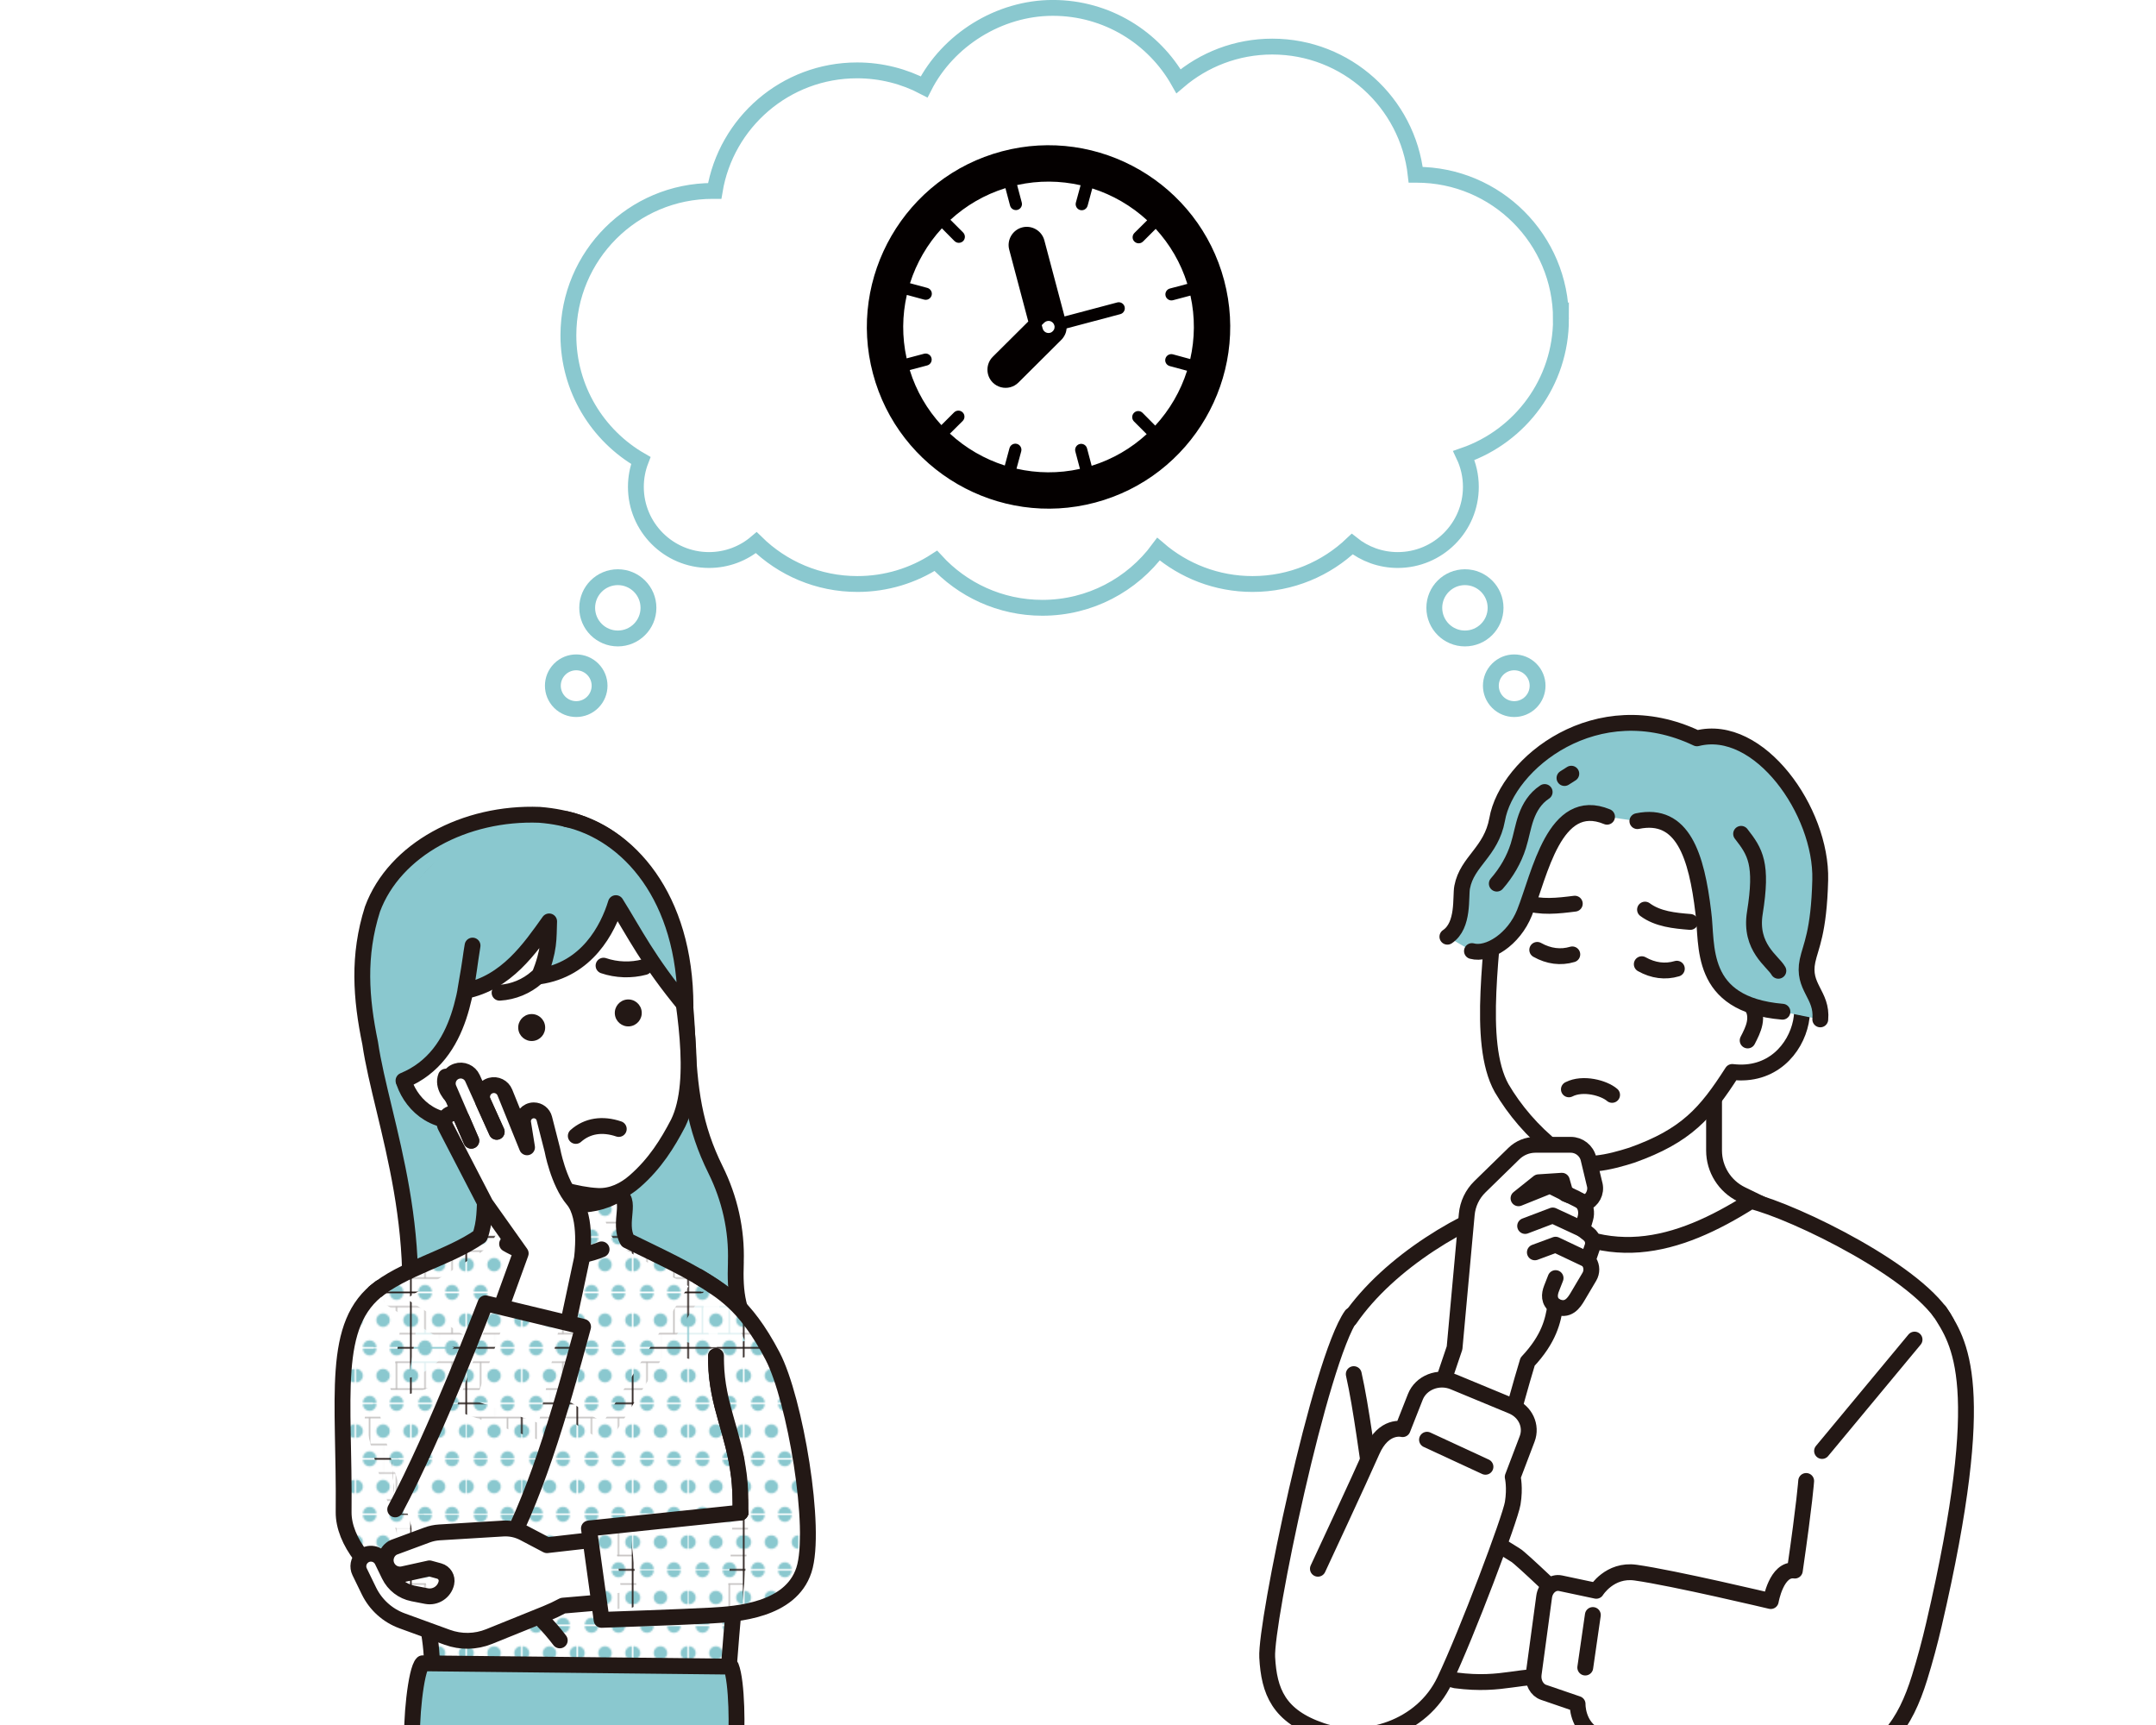 <?xml version="1.0" encoding="UTF-8"?><svg id="_レイヤー_2" xmlns="http://www.w3.org/2000/svg" xmlns:xlink="http://www.w3.org/1999/xlink" viewBox="0 0 1360.31 1088.29"><defs><clipPath id="clippath"><rect x="0" y="312.38" width="799.93" height="775.91" style="fill:none;"/></clipPath><pattern id="_黄ドット_7" x="0" y="0" width="34.02" height="34.02" patternTransform="translate(12614.66 2740.82)" patternUnits="userSpaceOnUse" viewBox="0 0 34.02 34.02"><rect width="34.02" height="34.02" style="fill:none;"/><rect x="17.01" y="25.51" width="17.01" height="17.01" style="fill:#fff;"/><path d="m29.76,34.02c0,2.35-1.9,4.25-4.25,4.25s-4.25-1.9-4.25-4.25,1.9-4.25,4.25-4.25,4.25,1.9,4.25,4.25Z" style="fill:#8ac8cf;"/><rect x="0" y="25.51" width="17.01" height="17.01" style="fill:#fff;"/><path d="m12.76,34.02c0,2.35-1.9,4.25-4.25,4.25s-4.25-1.9-4.25-4.25,1.9-4.25,4.25-4.25,4.25,1.9,4.25,4.25Z" style="fill:#8ac8cf;"/><rect x="25.51" y="8.5" width="17.01" height="17.01" style="fill:#fff;"/><path d="m38.27,17.01c0,2.35-1.9,4.25-4.25,4.25s-4.25-1.9-4.25-4.25,1.9-4.25,4.25-4.25,4.25,1.9,4.25,4.25Z" style="fill:#8ac8cf;"/><rect x="8.5" y="8.5" width="17.01" height="17.01" style="fill:#fff;"/><path d="m21.26,17.01c0,2.35-1.9,4.25-4.25,4.25s-4.25-1.9-4.25-4.25,1.9-4.25,4.25-4.25,4.25,1.9,4.25,4.25Z" style="fill:#8ac8cf;"/><rect x="-8.5" y="8.5" width="17.01" height="17.01" style="fill:#fff;"/><path d="m4.25,17.01C4.25,19.36,2.35,21.26,0,21.26s-4.25-1.9-4.25-4.25S-2.35,12.76,0,12.76s4.25,1.9,4.25,4.25Z" style="fill:#8ac8cf;"/><rect x="17.01" y="-8.5" width="17.01" height="17.01" style="fill:#fff;"/><path d="m29.76,0c0,2.35-1.9,4.25-4.25,4.25S21.26,2.35,21.26,0s1.9-4.25,4.25-4.25S29.76-2.35,29.76,0Z" style="fill:#8ac8cf;"/><rect x="0" y="-8.5" width="17.01" height="17.01" style="fill:#fff;"/><path d="m12.76,0c0,2.35-1.9,4.25-4.25,4.25S4.25,2.35,4.25,0s1.9-4.25,4.25-4.25S12.76-2.35,12.76,0Z" style="fill:#8ac8cf;"/></pattern><clipPath id="clippath-1"><rect x="539.61" y="312.38" width="820.7" height="775.91" style="fill:none;"/></clipPath></defs><g id="object"><g style="clip-path:url(#clippath);"><path d="m464.27,796.06c.67-20.13-3.87-40.05-12.82-58.13-13.39-27.03-16.52-50.22-17.86-85.03-2.64-62.93-20.15-133.12-93.17-138.85-47.02-1.83-91.47,21.8-105.41,59.5-9.33,29.39-7.32,56.22-1.45,84.58,7.15,49.13,39.91,125.58,17.59,216.67,19.37.4,26.72-12.11,42.78-24.25,15.18,7.86,47.31,21.38,57.97,2.11,16,7.93,57.63,12.32,61.59-10.6,19.88,15.76,42.47,12.27,64.31,7.4-12.76-21.97-14.19-32.79-13.51-53.38Z" style="fill:#8ac8cf;"/><path d="m464.27,796.06c.67-20.13-3.87-40.05-12.82-58.13-13.39-27.03-16.52-50.22-17.86-85.03-2.64-62.93-20.15-133.12-93.17-138.85-47.02-1.83-91.47,21.8-105.41,59.5-9.33,29.39-7.32,56.22-1.45,84.58,7.15,49.13,39.91,125.58,17.59,216.67,19.37.4,26.72-12.11,42.78-24.25,15.18,7.86,47.31,21.38,57.97,2.11,16,7.93,57.63,12.32,61.59-10.6,19.88,15.76,42.47,12.27,64.31,7.4-12.76-21.97-14.19-32.79-13.51-53.38Z" style="fill:none; stroke:#231815; stroke-linecap:round; stroke-linejoin:round; stroke-width:10px;"/><path d="m386.34,763.69l-1.46-85.13h-71.72v79.48c0,12.36-5.52,23.63-14.22,29.03l-52.06,32.3,135.12,85.01,59.41-94.72-44.62-25.77c-6.23-3.6-10.3-11.45-10.45-20.19Z" style="fill:#fff;"/><path d="m386.34,763.69l-1.46-85.13h-71.72v79.48c0,12.36-5.52,23.63-14.22,29.03l-52.06,32.3,135.12,85.01,59.41-94.72-44.62-25.77c-6.23-3.6-10.3-11.45-10.45-20.19Z" style="fill:none; stroke:#231815; stroke-linecap:round; stroke-linejoin:round; stroke-width:10px;"/><path d="m451.78,859.49l2.64-45.27c-16.1-11.82-43.06-23.91-58.52-31.61-6.43-11.4,2.4-27.51-9.74-28.83-13.46,14.63-36.21,9.34-51.06,3.01-8.46-3.61-17.2-8.34-22.53-14.67-10.58-1.75-3.4,21.14-9.8,37.84-19.36,13.61-48.48,19.99-66.59,35.36l-1.06,79.51c5.8,28.58,16.77,55.76,23.43,84.14,10.54,44.95,23.04,68.88,4.7,127.03,69.29,4.2,126.09,3.58,191.46,3.97,4.05-37.47,5.6-70.3,9.09-103.52,2.14-20.26,4.94-54.87,2.46-75.09-3.47-28.35-13.8-44.42-14.48-71.87Z" style="fill:url(#_黄ドット_7);"/><path d="m235.12,894.82c5.8,28.58,16.77,55.76,23.43,84.14,10.54,44.95,23.04,68.88,4.7,127.03,69.29,4.2,126.09,3.58,191.46,3.97,4.05-37.47,5.6-70.3,9.09-103.52,2.14-20.26,4.94-54.87,2.46-75.09-3.47-28.35-13.8-44.42-14.48-71.87-.02-1.32-.03-2.65-.02-4.02" style="fill:none; stroke:#231815; stroke-linecap:round; stroke-linejoin:round; stroke-width:10px;"/><path d="m236.18,815.32c18.11-15.37,47.23-21.75,66.59-35.36,6.4-16.7-.78-39.6,9.8-37.84,5.33,6.33,14.9,12.51,25.21,14.89,11.06,2.55,34.56,7.12,51.6-3.5,10.35,2.43.09,17.71,6.52,29.11,15.46,7.7,42.42,19.79,58.52,31.61,1.2.88,2.34,1.75,3.41,2.63" style="fill:none; stroke:#231815; stroke-linecap:round; stroke-linejoin:round; stroke-width:10px;"/><path d="m379.57,788.19c-13.84,5.86-39.39,8.52-59.62-3.46" style="fill:none; stroke:#231815; stroke-linecap:round; stroke-linejoin:round; stroke-width:10px;"/><path d="m267.77,653.46l8.45.63c-3.15-.69-5.96-.87-8.45-.63Z" style="fill:#fff;"/><path d="m352.71,529.05c-32.96,1.4-60.76,2.65-80.88,24.88-22.29,25.01-22.95,53.5-6.18,99.38l2.11.16c2.49-.24,5.29-.06,8.45.63l-8.45-.63c-28.26,2.74-14.17,60.54,27.77,53.09,16.56,22.62,28.56,35.05,60.92,44.41,6.66,1.68,13.74,3.22,20.72,3.53,8.87.4,16.9-3.59,23.43-9.31,12.72-11.13,20.55-23.78,27.26-36.65,13.42-27.27,2.95-78.19-1.77-109.71-5.95-38.66-38.45-69.26-73.39-69.78Z" style="fill:#fff;"/><path d="m276.22,654.09c-38.97-8.57-26.31,60.57,19.33,52.46,16.56,22.63,28.56,35.05,60.92,44.41,6.66,1.68,13.74,3.22,20.72,3.53,8.87.4,16.9-3.59,23.43-9.31,12.72-11.13,20.55-23.78,27.26-36.65,13.42-27.27,2.95-78.19-1.77-109.71-5.95-38.66-38.45-69.26-73.39-69.78-32.96,1.4-60.76,2.65-80.88,24.88-22.29,25.01-22.95,53.5-6.18,99.38" style="fill:none; stroke:#231815; stroke-linecap:round; stroke-linejoin:round; stroke-width:10px;"/><path d="m395.72,630.55c-4.68.38-8.17,4.48-7.79,9.16.38,4.68,4.48,8.17,9.16,7.79,4.68-.38,8.17-4.48,7.79-9.16-.38-4.68-4.48-8.17-9.16-7.79Z" style="fill:#231815;"/><path d="m334.78,639.77c-4.68.38-8.17,4.48-7.79,9.16.38,4.68,4.48,8.17,9.16,7.79,4.68-.38,8.17-4.48,7.79-9.16-.38-4.68-4.48-8.17-9.16-7.79Z" style="fill:#231815;"/><path d="m281.31,679.21c-1.12,2.84-.45,6.07,1.07,8.76,1.51,2.69,3.79,4.95,6.04,7.17" style="fill:none; stroke:#231815; stroke-linecap:round; stroke-linejoin:round; stroke-width:10px;"/><path d="m315.2,626.27c8.65-.48,17.06-3.95,23.52-9.71" style="fill:none; stroke:#231815; stroke-linecap:round; stroke-linejoin:round; stroke-width:10px;"/><path d="m380.8,609.21c8.19,2.79,17.42,3.09,25.82.85" style="fill:none; stroke:#231815; stroke-linecap:round; stroke-linejoin:round; stroke-width:10px;"/><path d="m363.29,716.62c7.4-6.55,16.9-7.85,27.12-4.39" style="fill:none; stroke:#231815; stroke-linecap:round; stroke-linejoin:round; stroke-width:10px;"/><path d="m372.38,522.25l-44.82-.51c-72.15,4.19-108.11,90.42-79.53,159.89.86,2.1,4.57.54,6.16.31,25.73-10.67,34.93-35.23,39.38-57l-.04.2c26-5.21,40.87-26.92,52.93-43.85-.42,10.78.46,17.58-6.38,34.72,30.19-4.28,42.56-22.76,48.49-46.25,12.41,15.79,25.59,46.25,41.41,61.96-2.04-25.7-.42-41.16-10.74-61.7-17.42-27.58-25.36-36.19-46.87-47.76Z" style="fill:#8ac8cf;"/><path d="m357.47,516.77c38.97,8.96,75.01,49.13,75.03,118.01-23.88-28.88-31.93-45.9-43.92-65.02-5.02,16.43-18.3,41.98-48.49,46.25,6.83-17.14,5.96-23.94,6.38-34.72-12.07,16.93-26.93,38.64-52.93,43.85,1.91-10.66,2.74-16.2,4.61-28.6-3.95,22.2-4.99,69.17-43.56,85.16" style="fill:none; stroke:#231815; stroke-linecap:round; stroke-linejoin:round; stroke-width:10px;"/><path d="m461.27,1051.42l-194.64-2.1c-4.34,3.99-7.62,37.69-6.38,51.19-39.04,57.31-73.13,457.36-101.02,667.97,52.37,30.44,145.75,40.2,204.5,41.87,58.75,1.68,125.51-9.61,176.33-20.17-40.98-610.95-52.49-638.89-76.19-686.1,1.53-12.12,1.17-43.27-2.6-52.66Z" style="fill:#8ac8cf;"/><path d="m461.27,1051.42l-194.64-2.1c-4.34,3.99-7.62,37.69-6.38,51.19-39.04,57.31-73.13,457.36-101.02,667.97,52.37,30.44,145.75,40.2,204.5,41.87,58.75,1.68,125.51-9.61,176.33-20.17-40.98-610.95-52.49-638.89-76.19-686.1,1.53-12.12,1.17-43.27-2.6-52.66Z" style="fill:none; stroke:#231815; stroke-linecap:round; stroke-linejoin:round; stroke-width:10px;"/><path d="m303.36,995.18c18.82,8.34,35.64,21.1,49.82,39.69" style="fill:none; stroke:#231815; stroke-linecap:round; stroke-linejoin:round; stroke-width:10px;"/><path d="m348.45,725.26l-5.02-19.63c-.77-3.02-3.5-5.14-6.62-5.14-4.21,0-7.41,3.76-6.75,7.92l2.47,15.4-13.99-34.59c-1.42-3.5-5.23-5.39-8.88-4.4-4.42,1.21-6.72,6.08-4.83,10.26l8.55,18.95-8.55-18.95s0,0,0,0l-6.72-14.89c-1.73-3.83-6.08-5.72-10.05-4.38-4.52,1.53-6.77,6.59-4.88,10.97l8.22,19.04s0,0,0,0l5.97,13.83-5.97-13.83c-1.88-4.36-7.94-4.65-10.24-.5-.93,1.67-.95,3.7-.07,5.39l25.2,48.66,22.25,31.36-34.91,96.11,49.94,17.54,23.57-110.28s3.82-26.07-5.56-37.2c-9.39-11.12-13.12-31.63-13.12-31.63Z" style="fill:#fff;"/><polygon points="313.39 714.02 304.84 695.07 304.84 695.07 313.39 714.02" style="fill:#fff;"/><polygon points="291.39 705.81 291.39 705.81 297.36 719.64 291.39 705.81" style="fill:#fff;"/><path d="m348.45,725.26l-5.02-19.63c-.77-3.02-3.5-5.14-6.62-5.14-4.21,0-7.41,3.76-6.75,7.92l2.47,15.4-13.99-34.59c-1.42-3.5-5.23-5.39-8.88-4.4-4.42,1.21-6.72,6.08-4.83,10.26l8.55,18.95-8.55-18.95s0,0,0,0l-6.72-14.89c-1.73-3.83-6.08-5.72-10.05-4.38-4.52,1.53-6.77,6.59-4.88,10.97l8.22,19.04s0,0,0,0l5.97,13.83-5.97-13.83c-1.88-4.36-7.94-4.65-10.24-.5-.93,1.67-.95,3.7-.07,5.39l25.2,48.66,22.25,31.36-34.91,96.11,49.94,17.54,23.57-110.28s3.82-26.07-5.56-37.2c-9.39-11.12-13.12-31.63-13.12-31.63Z" style="fill:none; stroke:#231815; stroke-linecap:round; stroke-linejoin:round; stroke-width:10px;"/><polygon points="313.39 714.02 304.84 695.07 304.84 695.07 313.39 714.02" style="fill:none; stroke:#231815; stroke-linecap:round; stroke-linejoin:round; stroke-width:10px;"/><polygon points="291.39 705.81 291.39 705.81 297.36 719.64 291.39 705.81" style="fill:none; stroke:#231815; stroke-linecap:round; stroke-linejoin:round; stroke-width:10px;"/><polygon points="250.99 976.52 270.25 961.55 246.24 908.35 250.99 976.52" style="fill:url(#_黄ドット_7);"/><path d="m249.35,952.24l-9.41-139.88c-31.65,22.92-22.38,68.98-23.12,141.54-.37,36.49,67.27,83.8,96.92,33.64,22.86-38.69,39.44-95.78,54.16-150.51l-61.57-14.82s-31.36,82.16-56.97,130.03Z" style="fill:url(#_黄ドット_7);"/><path d="m249.35,952.24c25.62-47.87,56.97-130.03,56.97-130.03l61.57,14.82c-14.72,54.73-31.29,111.81-54.16,150.51-29.65,50.17-97.29,2.85-96.92-33.64.74-72.56-8.53-118.62,23.12-141.54" style="fill:none; stroke:#231815; stroke-linecap:round; stroke-linejoin:round; stroke-width:10px;"/><path d="m345.11,974.8l-14.62-7.69c-4.02-2.11-8.54-3.09-13.07-2.81l-40.16,2.44c-2.7.16-5.35.72-7.88,1.66l-21.01,7.79c-4.34,2.14-6.21,7.32-4.26,11.75,1.76,3.99,6.12,6.15,10.37,5.13l16.49-3.64,6.13,1.68c3.28.9,5.28,4.21,4.54,7.53h0c-1.27,5.73-6.88,9.4-12.63,8.27l-8.5-1.66c-6.5-1.27-12.03-5.53-14.93-11.49l-4.43-9.11c-2.36-4.86-8.78-5.98-12.65-2.21-2.45,2.38-3.09,6.07-1.6,9.14l5.88,12.09c4.27,8.76,11.77,15.53,20.93,18.87l28.49,10.38c8.55,3.11,17.95,2.95,26.38-.46l35.94-14.52c3.63-1.47,7.18-3.13,10.64-4.99l42.42-3.63-4.59-39.96-47.87,5.44Z" style="fill:#fff;"/><path d="m345.11,974.8l-14.62-7.69c-4.02-2.11-8.54-3.09-13.07-2.81l-40.16,2.44c-2.7.16-5.35.72-7.88,1.66l-21.01,7.79c-4.34,2.14-6.21,7.32-4.26,11.75,1.76,3.99,6.12,6.15,10.37,5.13l16.49-3.64,6.13,1.68c3.28.9,5.28,4.21,4.54,7.53h0c-1.27,5.73-6.88,9.4-12.63,8.27l-8.5-1.66c-6.5-1.27-12.03-5.53-14.93-11.49l-4.43-9.11c-2.36-4.86-8.78-5.98-12.65-2.21-2.45,2.38-3.09,6.07-1.6,9.14l5.88,12.09c4.27,8.76,11.77,15.53,20.93,18.87l28.49,10.38c8.55,3.11,17.95,2.95,26.38-.46l35.94-14.52c3.63-1.47,7.18-3.13,10.64-4.99l42.42-3.63-4.59-39.96-47.87,5.44Z" style="fill:none; stroke:#231815; stroke-linecap:round; stroke-linejoin:round; stroke-width:10px;"/><path d="m440.66,805.38l26.55,148.89-95.64,9.98,7.99,57.68s53.69-1.85,69.4-2.76c15.7-.9,49.84-3.03,58.24-28.64,8.4-25.61-5.6-107.96-19.77-135.06-17.68-33.82-33.02-41.25-46.78-50.09Z" style="fill:url(#_黄ドット_7);"/><path d="m467.22,954.27l-95.64,9.98,7.99,57.68s53.69-1.85,69.4-2.76c15.7-.9,49.84-3.03,58.24-28.64,8.4-25.61-5.6-107.96-19.77-135.06-17.68-33.82-33.02-41.25-46.78-50.09" style="fill:none; stroke:#231815; stroke-linecap:round; stroke-linejoin:round; stroke-width:10px;"/><path d="m467.22,954.27c.09-8.49-.16-16.44-.95-22.92-3.47-28.35-13.8-44.42-14.48-71.87-.02-1.32-.03-2.65-.02-4.02" style="fill:none; stroke:#231815; stroke-linecap:round; stroke-linejoin:round; stroke-width:10px;"/></g><g style="clip-path:url(#clippath-1);"><path d="m1081.47,725.82v-75.77h-87.38l-1.78,81.16c-.18,8.33-5.13,15.82-12.73,19.25l-54.36,24.57,72.38,90.3,164.62-81.04-63.42-30.79c-10.6-5.15-17.33-15.89-17.33-27.67Z" style="fill:#fff;"/><path d="m1081.47,725.82v-75.77h-87.38l-1.78,81.16c-.18,8.33-5.13,15.82-12.73,19.25l-54.36,24.57,72.38,90.3,164.62-81.04-63.42-30.79c-10.6-5.15-17.33-15.89-17.33-27.67Z" style="fill:none; stroke:#231815; stroke-linecap:round; stroke-linejoin:round; stroke-width:10px;"/><path d="m1104.76,757.68c-45.97,29.05-93.98,44.03-144.92,0-34.83,9.62-79.12,31.74-103.94,67.84,0,0-25.72,39.81-50.53,186.75,29.56,7.2,61.59,14.42,61.59,14.42-2.56,106.04-.92,129.81-5.88,247.55,109.95,21.1,212.11,33.22,323.08,4.63-5.49-95.66,1.99-205.45,8-303.01,0,0,43.41-136.9,39.5-140.81-40.52-37.72-99.48-70.72-126.9-77.37Z" style="fill:#fff;"/><path d="m851.64,832.2c24.82-36.1,73.37-64.9,108.2-74.52,50.94,44.03,98.95,29.05,144.92,0,27.42,6.65,107.94,45.74,123.25,76.45" style="fill:none; stroke:#231815; stroke-linecap:round; stroke-linejoin:round; stroke-width:10px;"/><path d="m868.4,975.86c-3.33,97.29-3.24,210.22-7.32,298.38,109.95,21.1,212.11,33.22,323.08,4.63-5.49-95.66,1.99-205.45,8-303.01" style="fill:none; stroke:#231815; stroke-linecap:round; stroke-linejoin:round; stroke-width:10px;"/><path d="m1110.73,617.52l9.12-1.22c-2.71-.11-5.75.26-9.12,1.22Z" style="fill:#fff;"/><path d="m1119.86,616.3l-9.12,1.22c3.38-.96,6.41-1.33,9.12-1.22l2.28-.3c15.4-51.36,12.94-82.58-12.76-108.62-23.18-23.13-46.93-27.45-82.77-26.93-37.87,2.75-78.12,30.72-82.22,73.5-1.9,43.54-13.15,103.48,3.07,132.55,8.06,13.7,19.42,27.28,33.89,38.7,7.44,5.87,16.39,9.74,25.98,8.75,7.56-.78,15.14-2.91,22.26-5.17,34.53-12.28,46.79-26.66,63.38-52.5,45.96,5.56,57.72-58.72,26.89-59.96Z" style="fill:#fff;"/><path d="m1110.73,617.52c41.76-11.83,32.23,64.8-17.77,58.75-16.59,25.85-28.85,40.22-63.38,52.5-7.12,2.25-14.71,4.39-22.26,5.17-9.6.99-18.55-2.88-25.98-8.75-14.47-11.42-25.83-25-33.89-38.7-16.22-29.07-4.97-89.01-3.07-132.55,4.1-42.78,44.35-70.75,82.22-73.5,35.84-.52,59.59,3.81,82.77,26.93,25.7,26.04,28.16,57.26,12.76,108.62" style="fill:none; stroke:#231815; stroke-linecap:round; stroke-linejoin:round; stroke-width:10px;"/><path d="m993.6,570.1c-10.54,1.34-21.68,2.63-31.55-.9" style="fill:none; stroke:#231815; stroke-linecap:round; stroke-linejoin:round; stroke-width:10px;"/><path d="m1066.43,581.62c-9.96-.8-20.44-1.8-28.52-7.78" style="fill:none; stroke:#231815; stroke-linecap:round; stroke-linejoin:round; stroke-width:10px;"/><path d="m1105.02,634.53c2.39,3.02,2.81,7.16,2.05,10.97-.76,3.81-2.59,7.37-4.4,10.89" style="fill:none; stroke:#231815; stroke-linecap:round; stroke-linejoin:round; stroke-width:10px;"/><path d="m1140.45,606.12c1.89-9.04,7.17-17.59,8.01-51.05,1.08-43.19-38.56-99.3-77.77-89.27-63.28-30.13-119.98,15.9-126.08,51.19-3.78,20.63-18.94,26.31-22.07,42.66-1.2,6.07,1.35,24.15-9.32,31.3l15.5,9.06c10.25,2.84,26.4-7.29,33.18-24.26,9.6-24.03,18.8-74.3,52.05-60.49l19.15,2.77c28.73-5.97,37.35,21.93,41.6,57.52,2.85,20.35-3.68,58.15,49.93,62.72l23.87,4.86c1.47-15.73-11.57-20.23-8.04-36.99Z" style="fill:#8ac8cf;"/><path d="m1098.54,526.04c8.97,11.47,13.66,18.86,8.67,49.87-3.51,21.85,11.39,30.4,14.83,36.53" style="fill:none; stroke:#231815; stroke-linecap:round; stroke-linejoin:round; stroke-width:10px;"/><path d="m944.4,557.45c6.24-7.15,10.87-15.24,13.55-23.73,1.91-6.03,2.84-12.26,4.98-18.24s5.65-11.89,11.66-15.82" style="fill:none; stroke:#231815; stroke-linecap:round; stroke-linejoin:round; stroke-width:10px;"/><path d="m987.1,490.83c1.43-.9,2.87-1.82,4.3-2.73" style="fill:none; stroke:#231815; stroke-linecap:round; stroke-linejoin:round; stroke-width:10px;"/><path d="m1033.09,518.02c28.73-5.97,37.35,21.93,41.6,57.52,2.85,20.35-3.68,58.15,49.93,62.72" style="fill:none; stroke:#231815; stroke-linecap:round; stroke-linejoin:round; stroke-width:10px;"/><path d="m1013.95,515.25c-33.26-13.82-42.46,36.46-52.05,60.49-6.78,16.97-22.92,27.11-33.18,24.26" style="fill:none; stroke:#231815; stroke-linecap:round; stroke-linejoin:round; stroke-width:10px;"/><path d="m913.22,590.94c10.67-7.14,8.12-25.23,9.32-31.3,3.13-16.35,18.29-22.03,22.07-42.66,6.1-35.28,62.8-81.32,126.08-51.19,39.21-10.02,78.85,46.09,77.77,89.27-.83,33.46-6.12,42.01-8.01,51.05-3.53,16.76,9.51,21.26,8.04,36.99" style="fill:none; stroke:#231815; stroke-linecap:round; stroke-linejoin:round; stroke-width:10px;"/><path d="m989.88,687.24l27.25,3.49c-5.03-4.36-18.35-8.05-27.25-3.49Z" style="fill:#fff;"/><path d="m989.88,687.24c8.9-4.56,22.21-.87,27.25,3.49" style="fill:none; stroke:#231815; stroke-linecap:round; stroke-linejoin:round; stroke-width:10px;"/><path d="m1035.87,608.28c7.21,4.05,14.81,5.03,22.12,2.84" style="fill:none; stroke:#231815; stroke-linecap:round; stroke-linejoin:round; stroke-width:10px;"/><path d="m969.91,599.25c7.21,4.05,14.81,5.03,22.12,2.84" style="fill:none; stroke:#231815; stroke-linecap:round; stroke-linejoin:round; stroke-width:10px;"/><path d="m854.14,866.89c4.84,21.54,8.47,51.75,13.87,86.68" style="fill:none; stroke:#231815; stroke-linecap:round; stroke-linejoin:round; stroke-width:10px;"/><path d="m948.61,976.38c-5.27-3.27-10.88-5.95-16.73-7.98l-26.49-9.23c-4.22-1.47-8.86.59-10.6,4.71-1.86,4.42.3,9.5,4.77,11.22l28.08,10.79-18.31-1.58-43.77-9.25c-4.31-.91-8.6,1.6-9.93,5.8-1.45,4.6,1.19,9.5,5.83,10.81l34.37,9.7-43.96-12.18c-4.74-1.31-9.63,1.51-10.87,6.26-1.23,4.71,1.6,9.52,6.31,10.74l42.69,11.04-40.82-10.55c-4.39-1.13-8.86,1.53-9.95,5.94h0c-1.08,4.38,1.61,8.8,5.99,9.86l41.4,10.04-37.29-9.02c-4.18-1.01-8.44,1.31-9.85,5.37-1.56,4.49.93,9.38,5.49,10.75l39.51,11.87,33.93,8.6c30.78,3.98,40.78-4.6,64.47-1.58l6.49-46.8s-30.02-28.98-33.24-30.68l-7.5-4.66Z" style="fill:#fff;"/><path d="m948.61,976.38c-5.27-3.27-10.88-5.95-16.73-7.98l-26.49-9.23c-4.22-1.47-8.86.59-10.6,4.71-1.86,4.42.3,9.5,4.77,11.22l28.08,10.79-18.31-1.58-43.77-9.25c-4.31-.91-8.6,1.6-9.93,5.8-1.45,4.6,1.19,9.5,5.83,10.81l34.37,9.7-43.96-12.18c-4.74-1.31-9.63,1.51-10.87,6.26-1.23,4.71,1.6,9.52,6.31,10.74l42.69,11.04-40.82-10.55c-4.39-1.13-8.86,1.53-9.95,5.94h0c-1.08,4.38,1.61,8.8,5.99,9.86l41.4,10.04-37.29-9.02c-4.18-1.01-8.44,1.31-9.85,5.37-1.56,4.49.93,9.38,5.49,10.75l39.51,11.87,33.93,8.6c30.78,3.98,40.78-4.6,64.47-1.58l6.49-46.8s-30.02-28.98-33.24-30.68l-7.5-4.66Z" style="fill:none; stroke:#231815; stroke-linecap:round; stroke-linejoin:round; stroke-width:10px;"/><path d="m1139.58,934.31s-.89,13.52-7.15,56.54c-11.61-1.71-15.19,19.22-15.19,19.22,0,0-61.32-14.57-85.27-17.94-16.37-2.3-24.82,11.47-24.82,11.47l-22.55-4.78c-4.9-1.04-9.57,2.82-10.35,8.55l-6.6,48.78c-.69,5.12,1.99,10.05,6.26,11.51l21.45,7.34s-.46,13.94,11.67,20.06c149.88,40.72,185.93,21.94,204.08-36.61,3.43-11.07,6.46-22.3,9.1-33.66,35.37-152.16,16.14-177.89,3.45-197.63l-84.09,107.15Z" style="fill:#fff;"/><path d="m1223.67,827.15c12.69,19.75,31.92,45.48-3.45,197.63-2.64,11.36-5.67,22.59-9.1,33.66-18.15,58.55-54.2,77.34-204.08,36.61-12.14-6.12-11.67-20.06-11.67-20.06l-21.45-7.34c-4.27-1.46-6.95-6.39-6.26-11.51l6.6-48.78c.77-5.73,5.45-9.59,10.35-8.55l22.55,4.78s8.46-13.77,24.82-11.47c23.95,3.36,85.27,17.94,85.27,17.94,0,0,3.57-20.93,15.19-19.22,6.25-43.02,7.15-56.54,7.15-56.54" style="fill:none; stroke:#231815; stroke-linecap:round; stroke-linejoin:round; stroke-width:10px;"/><line x1="1004.99" y1="1018.86" x2="1000.21" y2="1052" style="fill:none; stroke:#231815; stroke-linecap:round; stroke-linejoin:round; stroke-width:10px;"/><line x1="1149.61" y1="915.38" x2="1207.97" y2="845.1" style="fill:none; stroke:#231815; stroke-linecap:round; stroke-linejoin:round; stroke-width:10px;"/><path d="m1006.17,747.41l-3.92-16.35c-1.24-5.18-5.88-8.84-11.2-8.84h-22.3c-5.06,0-9.92,1.98-13.54,5.51l-21.49,20.98c-4.75,4.64-7.69,10.82-8.29,17.42l-7.69,84.23-23,67.98,49.15,13.71s11.22-44.3,19.94-73c13.71-14.6,16.03-26,17.48-35.16,7.99,4.09,11.88-2.24,14.05-5.89l7.43-12.54c1.71-2.89,1.67-6.5-.12-9.35l-.79-1.26,2.83-8.29c.97-2.84.05-5.98-2.29-7.86l-4.12-3.29,1.97-6.84c.94-3.28.67-8.14-2.88-10.89,0,0,0,0,0,0l-7.26-3.62c-.7-.3-1.47-.63-2.34-.98l-.06-.21-9.8-4.88-19.84,7.97,12.66-10.11,14.7-.96,2.27,7.97,2.4,1.19c2.9,1.25,4.67,2.17,7.26,3.62h0s0,0,0,0c.78.43,1.64.92,2.63,1.47,4.71-1.83,7.34-6.87,6.17-11.78Z" style="fill:#fff;"/><polygon points="997.37 757.72 997.38 757.72 997.38 757.72 997.37 757.72" style="fill:#fff;"/><path d="m987.77,753.12c.87.36,1.63.68,2.34.98l-2.4-1.19.06.21Z" style="fill:#fff;"/><path d="m987.77,753.12c.87.36,1.63.68,2.34.98l-2.4-1.19.06.21Z" style="fill:none; stroke:#231815; stroke-linecap:round; stroke-linejoin:round; stroke-width:10px;"/><path d="m1006.17,747.41l-3.92-16.35c-1.24-5.18-5.88-8.84-11.2-8.84h-22.3c-5.06,0-9.92,1.98-13.54,5.51l-21.49,20.98c-4.75,4.64-7.69,10.82-8.29,17.42l-7.69,84.23-23,67.98,49.15,13.71s11.22-44.3,19.94-73c13.71-14.6,16.03-26,17.48-35.16,7.99,4.09,11.88-2.24,14.05-5.89l7.43-12.54c1.71-2.89,1.67-6.5-.12-9.35l-.79-1.26,2.83-8.29c.97-2.84.05-5.98-2.29-7.86l-4.12-3.29,1.97-6.84c.94-3.28.67-8.14-2.88-10.89,0,0,0,0,0,0l-7.26-3.62c-.7-.3-1.47-.63-2.34-.98l-.06-.21-9.8-4.88-19.84,7.97,12.66-10.11,14.7-.96,2.27,7.97,2.4,1.19c2.9,1.25,4.67,2.17,7.26,3.62h0s0,0,0,0c.78.43,1.64.92,2.63,1.47,4.71-1.83,7.34-6.87,6.17-11.78Z" style="fill:none; stroke:#231815; stroke-linecap:round; stroke-linejoin:round; stroke-width:10px;"/><polygon points="997.37 757.72 997.38 757.72 997.38 757.72 997.37 757.72" style="fill:none; stroke:#231815; stroke-linecap:round; stroke-linejoin:round; stroke-width:10px;"/><polygon points="962.28 773.43 998.28 775.45 979.7 766.81 962.28 773.43" style="fill:#fff;"/><polyline points="998.28 775.45 979.7 766.81 962.28 773.43" style="fill:none; stroke:#231815; stroke-linecap:round; stroke-linejoin:round; stroke-width:10px;"/><polygon points="968.41 790.06 1001.87 794.88 981.48 785.23 968.41 790.06" style="fill:#fff;"/><polyline points="1001.87 794.88 981.48 785.23 968.41 790.06" style="fill:none; stroke:#231815; stroke-linecap:round; stroke-linejoin:round; stroke-width:10px;"/><path d="m981.31,823.93l.17-17.61-2.54,6.49c-1.51,3.85-1.81,8.11,2.37,11.12Z" style="fill:#fff;"/><path d="m981.48,806.31l-2.54,6.49c-1.51,3.85-1.81,8.11,2.37,11.12" style="fill:none; stroke:#231815; stroke-linecap:round; stroke-linejoin:round; stroke-width:10px;"/><path d="m953.96,887.06l-36.88-15.28c-9.47-3.92-20.53.42-24.09,9.46l-8.02,20.35s-11.86-3.16-19.32,13.87c-7.46,17.03-34.13,74.2-34.13,74.2l21.16-159.86c-19.94,28.3-54.33,194.3-53.15,215.75,1.18,21.45,7.1,37.08,34.34,46.31,27.23,9.23,63.35-1.75,77.56-31.61,14.21-29.86,41.37-102.06,43-111.88,1.62-9.83,0-16.61,0-16.61l9.11-23.98c3.1-8.16-1.07-17.17-9.58-20.7Z" style="fill:#fff;"/><path d="m852.68,829.8c-19.94,28.3-54.33,194.3-53.15,215.75,1.18,21.45,7.1,37.08,34.34,46.31,27.23,9.23,63.35-1.75,77.56-31.61,14.21-29.86,41.37-102.06,43-111.89,1.62-9.83,0-16.61,0-16.61l9.11-23.98c3.1-8.16-1.07-17.17-9.58-20.7l-36.88-15.28c-9.47-3.92-20.53.42-24.09,9.46l-8.02,20.35s-11.86-3.16-19.32,13.87c-7.46,17.03-34.13,74.2-34.13,74.2" style="fill:none; stroke:#231815; stroke-linecap:round; stroke-linejoin:round; stroke-width:10px;"/><line x1="900.36" y1="908.28" x2="937.24" y2="925.35" style="fill:none; stroke:#231815; stroke-linecap:round; stroke-linejoin:round; stroke-width:10px;"/></g><circle cx="955.39" cy="432.6" r="14.74" transform="translate(-26.07 802.27) rotate(-45)" style="fill:#fff; stroke:#8ac8cf; stroke-linecap:round; stroke-linejoin:round; stroke-width:10px;"/><circle cx="924.29" cy="383.46" r="19.33" style="fill:#fff; stroke:#8ac8cf; stroke-linecap:round; stroke-linejoin:round; stroke-width:10px;"/><circle cx="363.56" cy="432.6" r="14.74" transform="translate(-199.41 383.78) rotate(-45)" style="fill:#fff; stroke:#8ac8cf; stroke-linecap:round; stroke-linejoin:round; stroke-width:10px;"/><circle cx="389.81" cy="383.46" r="19.33" style="fill:#fff; stroke:#8ac8cf; stroke-linecap:round; stroke-linejoin:round; stroke-width:10px;"/><path d="m984.87,201.32c0-50.3-40.77-91.07-91.07-91.07-.19,0-.38,0-.57,0-5.08-45.49-43.65-80.86-90.49-80.86-22.59,0-43.25,8.23-59.17,21.84-15.64-27.61-45.29-46.25-79.29-46.25s-66.17,20.26-81.21,49.83c-12.64-6.64-27.03-10.41-42.31-10.41-45.19,0-82.68,32.91-89.83,76.08-.41,0-.82-.02-1.24-.02-50.3,0-91.07,40.77-91.07,91.07,0,33.77,18.38,63.25,45.69,78.97-2,5.17-3.11,10.78-3.11,16.66,0,25.48,20.66,46.14,46.14,46.14,11.38,0,21.79-4.13,29.83-10.96,16.43,16.14,38.95,26.09,63.8,26.09,18.25,0,35.24-5.37,49.48-14.61,16.65,18.2,40.59,29.62,67.21,29.62,30.05,0,56.7-14.56,73.29-37.01,15.94,13.71,36.68,22,59.36,22,24.38,0,46.51-9.59,62.85-25.18,7.88,6.28,17.86,10.05,28.73,10.05,25.48,0,46.14-20.66,46.14-46.14,0-7.08-1.6-13.78-4.44-19.77,35.67-12.34,61.29-46.22,61.29-86.08Z" style="fill:#fff; stroke:#8ac8cf; stroke-miterlimit:10; stroke-width:10px;"/><path d="m704.9,190.81l-33.24,8.82-12.74-48.01c-1.62-6.09-7.93-9.76-14.02-8.14s-9.76,7.93-8.14,14.02l12.02,45.32-22.4,22.27c-4.47,4.47-4.47,11.74-.04,16.22,3.01,3,7.27,4,11.07,2.99,1.88-.5,3.68-1.49,5.15-2.95l26.86-26.74.22-.22c.48-.44.86-.94,1.23-1.47.2-.29.4-.58.59-.91.77-1.27,1.26-2.71,1.42-4.17.06-.21.09-.42.1-.66l33.87-8.99c2.03-.54,3.25-2.64,2.71-4.67s-2.64-3.25-4.67-2.71Zm-39.56,15.99l-.17.72c-.03.17-.12.31-.2.45l-.6.87c-.49.53-1.1.92-1.84,1.12-2.03.54-4.13-.68-4.67-2.71l-.57-2.14,1.56-1.56c.47-.48,1.09-.8,1.72-.97.3-.08.64-.13.99-.14,1.03,0,1.97.43,2.71,1.14.48.47.8,1.09.97,1.72.08.3.15.55.14.83-.02.24-.04.45-.06.69Z" style="fill:#040000;"/><path d="m632.17,95.47c-61.09,16.21-97.61,79.11-81.4,140.19,16.21,61.09,79.11,97.61,140.19,81.4,61.09-16.21,97.61-79.11,81.4-140.19-16.21-61.09-79.11-97.61-140.19-81.4Zm96.71,173.03l-7.98-8.04c-1.5-1.5-3.92-1.53-5.42-.02-1.5,1.5-1.49,3.91-.02,5.42l8.02,8.03c-9.7,8.9-21.41,15.84-34.71,19.96l-2.92-11.01c-.54-2.03-2.64-3.25-4.67-2.71s-3.25,2.64-2.71,4.67l2.92,11.01c-13.59,3.01-27.21,2.79-40.04-.13l2.98-10.95c.53-2.04-.66-4.13-2.71-4.7-2.05-.56-4.13.66-4.7,2.71l-2.95,10.94c-12.87-4.1-24.69-10.96-34.63-20.11l8.04-7.98c1.5-1.5,1.53-3.92.02-5.42s-3.91-1.49-5.42-.02l-8.03,8.02c-8.9-9.7-15.84-21.41-19.96-34.71l11.01-2.92c2.03-.54,3.25-2.64,2.71-4.67s-2.64-3.25-4.67-2.71l-11.01,2.92c-3.01-13.59-2.79-27.21.13-40.04l10.95,2.98c.68.18,1.35.16,1.97,0,1.29-.34,2.34-1.33,2.72-2.7.56-2.05-.66-4.13-2.71-4.7l-10.94-2.95c4.1-12.87,10.96-24.69,20.11-34.63l7.98,8.04c1.02,1,2.45,1.33,3.7.99.63-.17,1.22-.48,1.72-.97,1.5-1.5,1.49-3.91.02-5.42l-8.02-8.03c9.7-8.9,21.41-15.84,34.71-19.96l2.92,11.01c.54,2.03,2.64,3.25,4.67,2.71s3.25-2.64,2.71-4.67l-2.92-11.01c13.59-3.01,27.21-2.79,40.04.13l-2.98,10.95c-.53,2.04.66,4.13,2.71,4.7.68.18,1.35.16,1.97,0,1.26-.33,2.34-1.33,2.72-2.7l2.95-10.94c12.87,4.1,24.69,10.96,34.63,20.11l-8.04,7.98c-1.5,1.5-1.53,3.92-.02,5.42,1.02,1,2.41,1.34,3.7.99.63-.17,1.22-.48,1.72-.97l8.03-8.02c8.9,9.7,15.84,21.41,19.96,34.71l-11.01,2.92c-2.03.54-3.25,2.64-2.71,4.67s2.64,3.25,4.67,2.71l11.01-2.92c3.01,13.59,2.79,27.21-.13,40.04l-10.95-2.98c-2.04-.53-4.13.66-4.7,2.71s.66,4.13,2.71,4.7l10.94,2.95c-4.1,12.87-10.96,24.69-20.11,34.63Z" style="fill:#040000;"/></g></svg>
